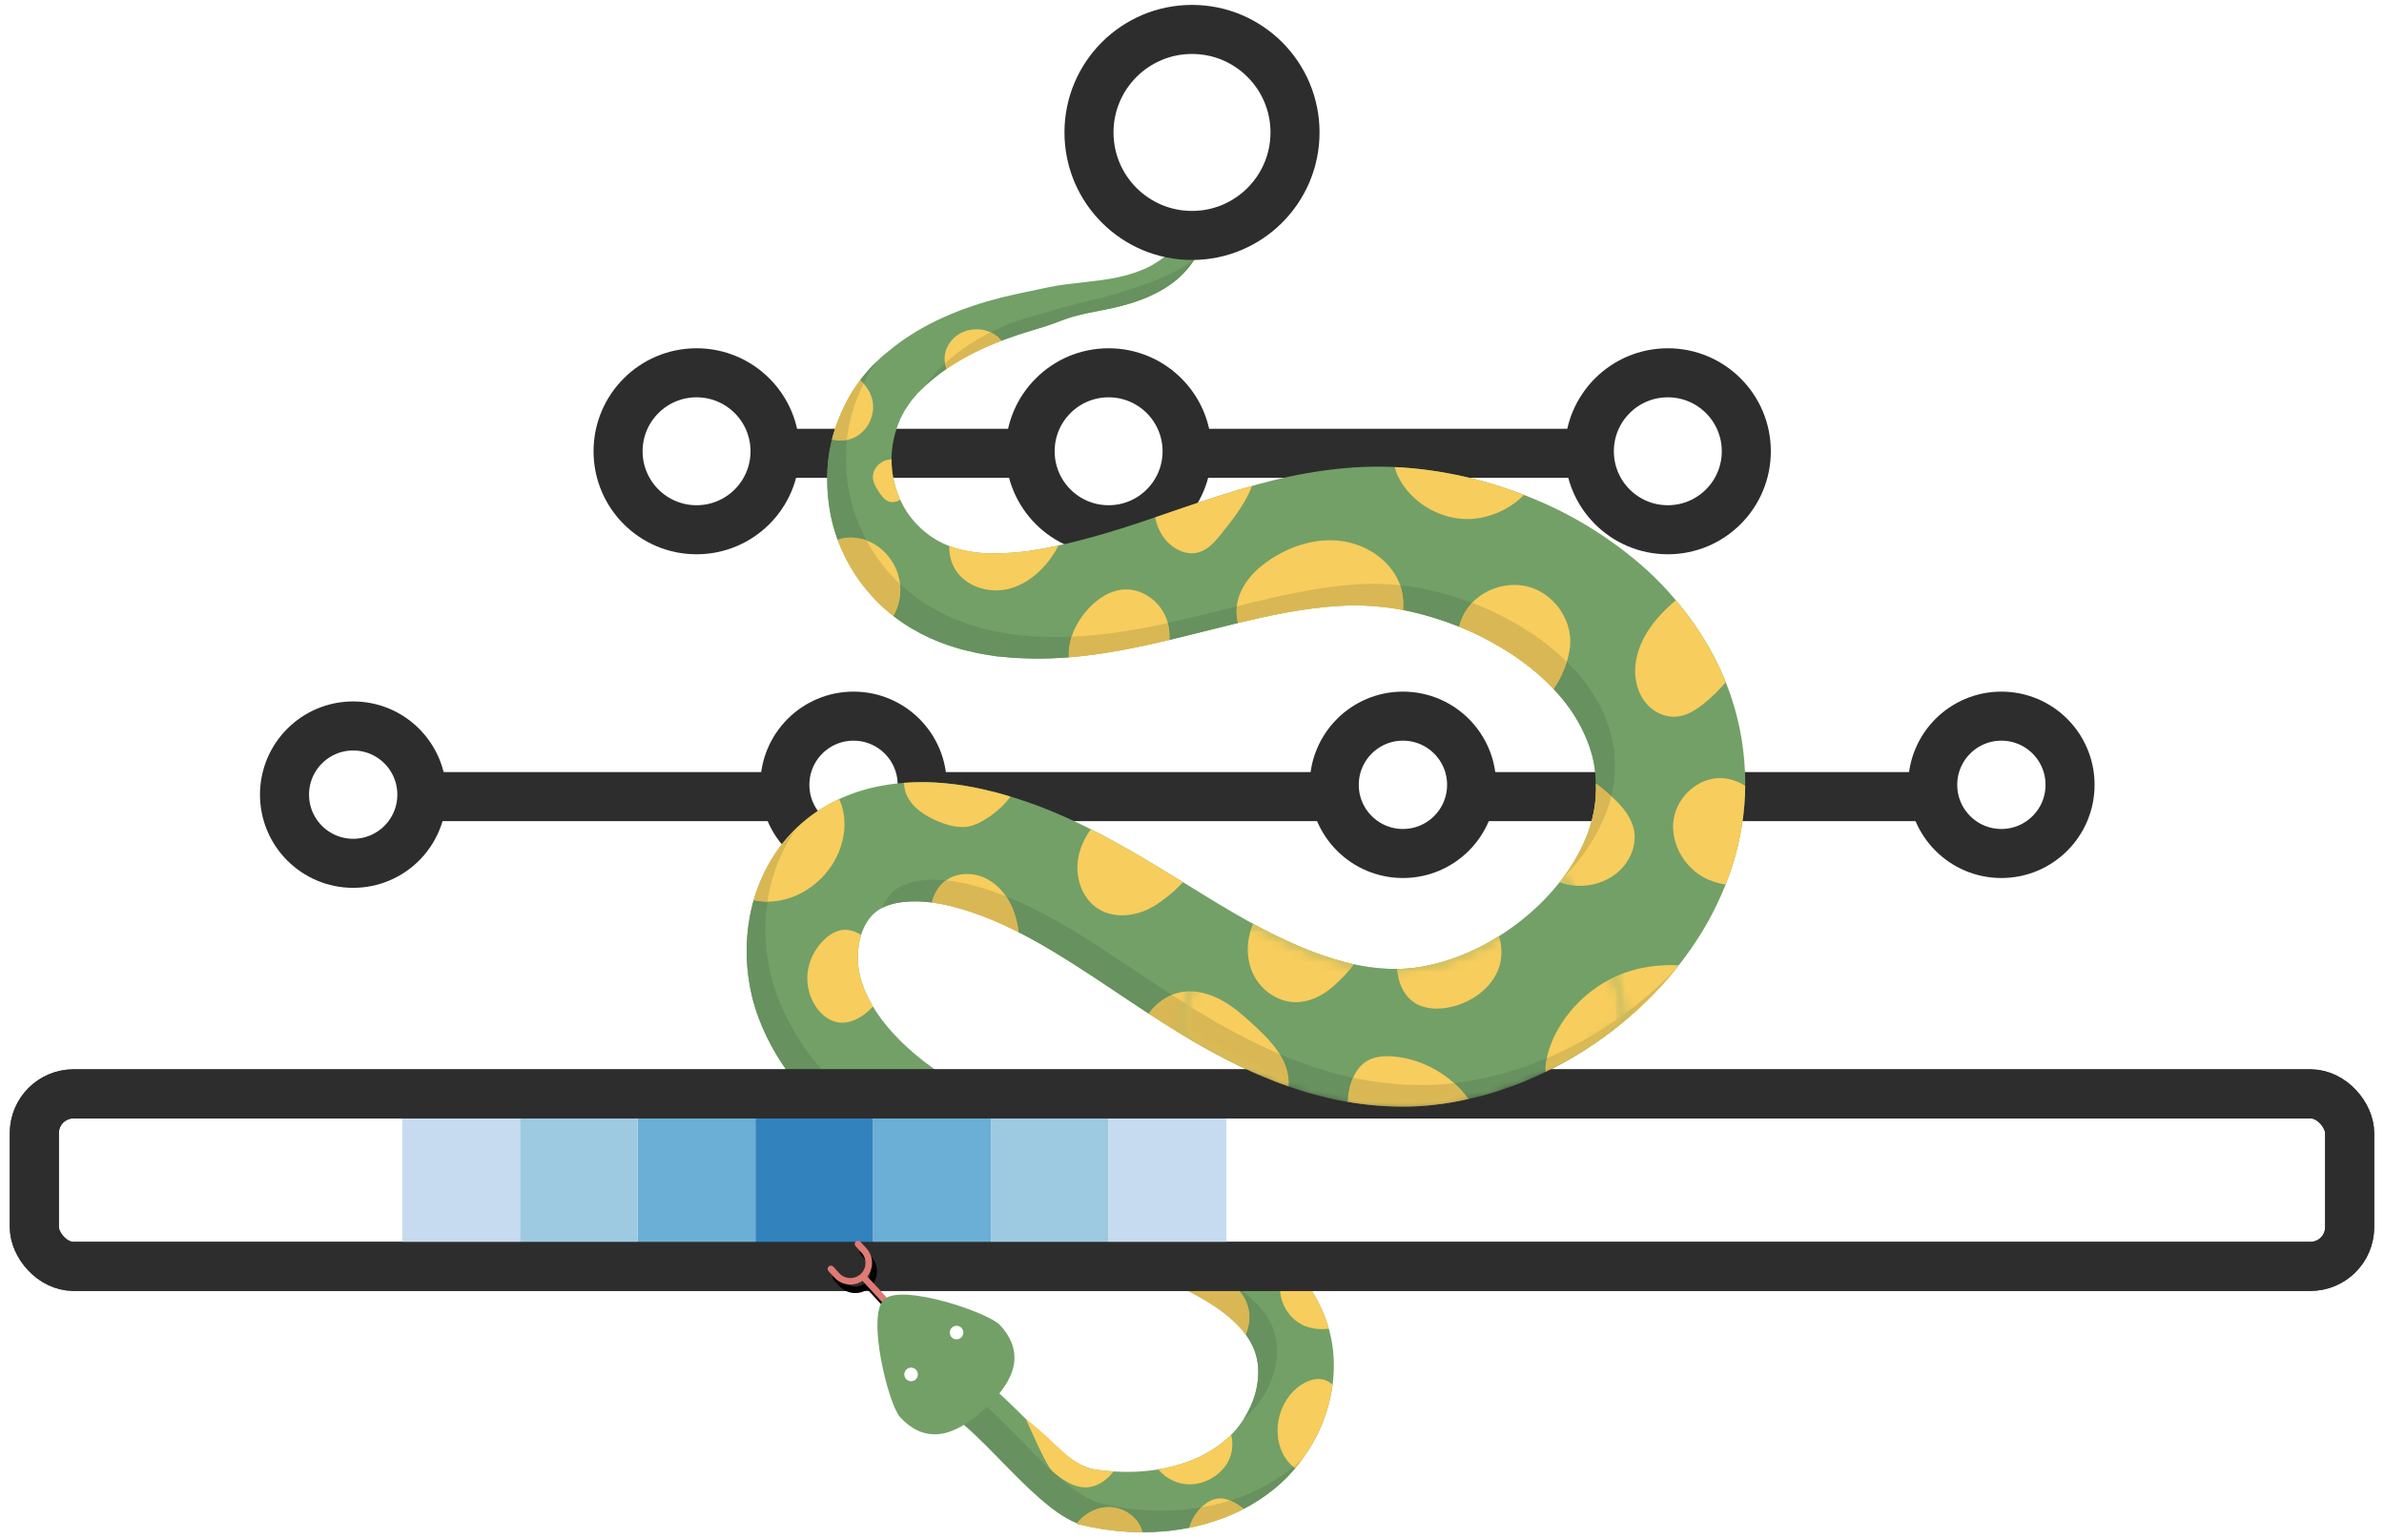 <?xml version="1.0" encoding="UTF-8"?>
<svg width="243px" height="157px" viewBox="0 0 243 157" version="1.1" xmlns="http://www.w3.org/2000/svg" xmlns:xlink="http://www.w3.org/1999/xlink">
    <!-- Generator: Sketch 61 (89581) - https://sketch.com -->
    <title>PyPGM</title>
    <desc>Created with Sketch.</desc>
    <defs>
        <path d="M8.816,12.371 L10.053,17.883 C10.521,17.849 10.984,17.966 11.387,18.221 C11.885,18.536 12.231,19.027 12.361,19.603 L12.557,20.478 C12.597,20.657 12.484,20.834 12.305,20.875 C12.124,20.917 11.948,20.802 11.907,20.623 L11.711,19.749 C11.621,19.346 11.38,19.004 11.031,18.783 C10.684,18.563 10.27,18.49 9.868,18.581 C9.038,18.767 8.514,19.594 8.7,20.424 L8.896,21.299 C8.936,21.478 8.823,21.656 8.644,21.696 L8.571,21.704 C8.418,21.704 8.281,21.599 8.246,21.444 L8.05,20.569 C7.809,19.492 8.404,18.418 9.403,18.029 L8.167,12.517 L8.816,12.371 Z" id="path-1"></path>
        <filter x="-76.6%" y="-48.2%" width="253.2%" height="175.0%" filterUnits="objectBoundingBox" id="filter-2">
            <feOffset dx="0" dy="-1" in="SourceAlpha" result="shadowOffsetOuter1"></feOffset>
            <feGaussianBlur stdDeviation="1" in="shadowOffsetOuter1" result="shadowBlurOuter1"></feGaussianBlur>
            <feColorMatrix values="0 0 0 0 0   0 0 0 0 0   0 0 0 0 0  0 0 0 0.5 0" type="matrix" in="shadowBlurOuter1"></feColorMatrix>
        </filter>
        <path d="M44.952,14.939 C40.922,18.175 36.314,20.633 31.208,22.065 C28.648,22.759 25.97,23.219 23.181,23.245 C20.404,23.274 17.762,22.937 15.226,22.349 C10.161,21.16 5.751,19.023 1.769,16.731 C-2.233,14.412 4.938,3.199 8.311,4.981 C11.69,6.77 15.045,8.159 18.229,8.807 C19.81,9.127 21.388,9.257 22.827,9.198 C24.258,9.149 25.765,8.844 27.258,8.393 C30.25,7.463 33.203,5.804 35.675,3.678 C36.919,2.622 38.045,1.449 39,0.2 C39.961,-1.044 46.97,13.322 44.952,14.939 Z" id="path-3"></path>
    </defs>
    <g id="PyPGM" stroke="none" stroke-width="1" fill="none" fill-rule="evenodd">
        <g id="Level-2" transform="translate(63, 38)" stroke="#2D2D2D" stroke-width="5">
            <line x1="9.5" y1="8.208" x2="109.5" y2="8.208" id="Line" stroke-linecap="square"></line>
            <circle id="Oval" fill="#FFFFFF" cx="107" cy="8" r="8"></circle>
            <circle id="Oval" fill="#FFFFFF" cx="50" cy="8" r="8"></circle>
            <circle id="Oval" fill="#FFFFFF" cx="8" cy="8" r="8"></circle>
        </g>
        <g id="Level-3" transform="translate(29, 73)" stroke="#2D2D2D" stroke-width="5">
            <line x1="18.5" y1="8.201" x2="174.5" y2="8.201" id="Line" stroke-linecap="square"></line>
            <circle id="Oval" fill="#FFFFFF" cx="175" cy="7" r="7"></circle>
            <circle id="Oval" fill="#FFFFFF" cx="114" cy="7" r="7"></circle>
            <circle id="Oval" fill="#FFFFFF" cx="58" cy="7" r="7"></circle>
            <circle id="Oval" fill="#FFFFFF" cx="7" cy="8" r="7"></circle>
        </g>
        <g id="Group-3" transform="translate(67.107, 23.558)">
            <path d="M55.735,0.231 C55.463,1.393 54.948,2.564 54.186,3.542 C53.432,4.528 52.47,5.325 51.448,5.928 C49.536,7.061 47.441,7.632 45.434,8.023 L45.005,8.104 C40.832,8.904 41.963,8.991 38.059,10.131 C34.176,11.286 30.496,12.893 27.682,15.347 C27.445,15.548 27.224,15.764 27.003,15.979 L26.668,16.297 C26.488,16.453 26.351,16.617 26.22,16.781 L25.811,17.263 C25.565,17.603 25.328,17.949 25.107,18.301 L24.668,19.126 L24.554,19.417 C23.91,20.94 23.648,22.609 23.809,24.214 C23.956,25.82 24.51,27.348 25.333,28.627 C26.179,29.896 27.321,30.921 28.544,31.59 C29.773,32.267 31.156,32.625 32.69,32.785 C33.07,32.828 33.481,32.824 33.868,32.854 C34.271,32.857 34.687,32.838 35.092,32.837 L36.355,32.764 L37.65,32.618 C41.143,32.113 44.868,31.082 48.676,29.835 C52.51,28.579 56.541,27.054 61.009,25.832 C63.242,25.221 65.59,24.702 68.049,24.376 C70.469,24.045 73.172,23.904 75.72,24.087 C80.848,24.427 85.769,25.709 90.404,27.798 C92.726,28.835 94.957,30.115 97.086,31.612 C99.211,33.114 101.246,34.834 103.053,36.866 C104.866,38.885 106.489,41.174 107.779,43.714 C109.062,46.252 109.983,49.047 110.44,51.916 C110.881,54.804 110.913,57.658 110.447,60.57 C110,63.451 109.086,66.171 107.886,68.656 C106.693,71.153 105.193,73.407 103.516,75.449 C101.841,77.497 99.97,79.322 97.952,80.939 C93.922,84.175 89.314,86.633 84.208,88.065 C81.648,88.759 78.97,89.219 76.181,89.245 C73.404,89.274 70.762,88.937 68.226,88.349 C63.161,87.16 58.751,85.023 54.769,82.731 C51.074,80.59 47.793,78.297 44.628,76.21 L43.839,75.693 C40.438,73.465 37.149,71.493 33.859,70.143 C33.037,69.809 32.217,69.507 31.397,69.249 C30.575,69 29.743,68.764 28.999,68.621 C27.472,68.316 25.982,68.245 24.78,68.41 C23.567,68.572 22.711,68.945 22.108,69.449 C21.505,69.946 20.941,70.787 20.615,71.908 C20.303,73.026 20.248,74.351 20.475,75.568 C20.584,76.137 20.808,76.845 21.081,77.487 C21.36,78.143 21.71,78.8 22.128,79.451 C22.964,80.754 24.085,82.018 25.37,83.203 C25.889,83.677 26.421,84.138 26.999,84.583 L28.553,85.741 L29.721,86.524 C31.298,87.557 32.959,88.528 34.723,89.421 C36.472,90.328 38.302,91.176 40.186,92.007 C43.94,93.672 47.905,95.272 51.88,97.149 C53.869,98.094 55.859,99.116 57.82,100.245 C59.803,101.406 61.84,102.75 63.728,104.546 C65.602,106.327 67.355,108.676 68.226,111.515 C69.136,114.371 68.986,117.356 68.22,119.975 C67.454,122.615 66.041,124.949 64.205,126.896 C62.3,128.853 60.058,130.221 57.7,131.139 C55.341,132.04 52.901,132.505 50.498,132.6 C48.098,132.71 45.698,132.466 43.449,131.959 C40.45,131.299 36.33,125.065 33.397,123.002 L32.505,122.379 C31.33,121.566 30.209,120.829 29.174,120.302 C27.983,119.696 27.508,118.238 28.116,117.046 C28.667,115.963 29.921,115.473 31.04,115.847 L31.214,115.914 C35.029,117.507 40.71,125.716 44.494,126.236 C46.389,126.5 48.229,126.562 50.037,126.35 C51.84,126.157 53.567,125.677 55.103,124.964 C56.628,124.249 57.98,123.235 58.938,122.089 C59.906,120.898 60.653,119.474 60.956,118.027 C61.595,115.037 60.655,112.795 58.155,110.679 C56.916,109.638 55.361,108.707 53.65,107.847 C51.903,106.968 50.096,106.151 48.232,105.384 C44.491,103.852 40.551,102.497 36.505,100.956 C34.487,100.189 32.44,99.372 30.391,98.445 C28.343,97.539 26.292,96.493 24.277,95.319 C20.3,92.947 16.279,89.994 13.144,85.648 C12.368,84.561 11.657,83.389 11.049,82.133 C10.439,80.861 9.94,79.576 9.566,78.093 C8.865,75.196 8.8,72.201 9.455,69.211 C10.124,66.244 11.615,63.204 14.109,60.821 C15.353,59.626 16.766,58.687 18.247,57.98 C19.725,57.274 21.242,56.818 22.717,56.539 C25.679,55.992 28.463,56.109 31.086,56.513 C32.421,56.722 33.633,57.016 34.841,57.333 C36.046,57.663 37.222,58.045 38.369,58.464 C42.958,60.159 47.001,62.446 50.736,64.693 C54.475,66.945 57.938,69.199 61.311,70.981 C64.69,72.77 68.045,74.159 71.229,74.807 C72.81,75.127 74.388,75.257 75.827,75.198 C77.258,75.149 78.765,74.844 80.258,74.393 C83.25,73.463 86.203,71.804 88.675,69.678 C89.919,68.622 91.045,67.449 92,66.2 C92.961,64.956 93.769,63.644 94.348,62.311 C95.556,59.634 95.817,57.054 95.388,54.402 C95.16,53.11 94.71,51.864 94.088,50.644 C93.471,49.422 92.651,48.232 91.651,47.111 C90.65,45.995 89.487,44.927 88.189,43.967 C86.894,43.004 85.467,42.155 83.978,41.389 C82.484,40.629 80.906,39.997 79.295,39.492 C77.687,38.978 76.037,38.589 74.403,38.379 C72.75,38.168 71.218,38.096 69.445,38.199 C67.708,38.295 65.9,38.537 64.025,38.876 C60.272,39.556 56.283,40.675 51.998,41.694 C47.693,42.705 43.152,43.623 38.208,43.574 L36.342,43.51 C35.707,43.457 35.076,43.405 34.443,43.338 L33.161,43.131 C32.948,43.095 32.735,43.057 32.521,43.015 L31.551,42.791 C31.229,42.716 30.907,42.636 30.584,42.539 C28.003,41.812 25.401,40.52 23.259,38.658 C21.11,36.797 19.499,34.487 18.476,31.976 C17.443,29.464 17.09,26.764 17.244,24.158 C17.393,21.543 18.24,19.018 19.508,16.794 L19.745,16.377 L20.565,15.192 C20.956,14.688 21.372,14.201 21.8,13.735 L22.485,13.075 C22.638,12.927 22.791,12.782 22.945,12.65 L24.101,11.722 C24.256,11.6 24.413,11.481 24.573,11.368 C26.482,9.976 28.57,8.924 30.684,8.113 C32.566,7.391 34.477,6.857 36.383,6.435 L39.43,5.79 C40.349,5.601 40.841,5.517 41.544,5.426 L44.532,5.075 C46.552,4.846 48.473,4.426 50.121,3.577 L50.344,3.455 C52.119,2.436 56.002,-0.867 55.735,0.231 Z" id="Fill-28" fill="#73A067"></path>
            <path d="M21.772,31.773 C20.705,31.219 19.41,31.053 18.282,31.46 C18.346,31.632 18.405,31.806 18.476,31.976 C19.499,34.487 21.11,36.797 23.259,38.658 C23.484,38.854 23.718,39.04 23.953,39.224 C24.457,38.352 24.734,37.292 24.648,36.134 C24.513,34.32 23.386,32.611 21.772,31.773 Z M50.703,68.696 C51.518,68.179 52.616,67.313 53.471,66.363 C52.575,65.811 51.664,65.252 50.736,64.693 C48.631,63.427 46.423,62.15 44.079,60.972 C43.438,61.874 42.964,62.881 42.784,63.97 C42.463,65.907 43.205,68.081 44.877,69.109 C46.626,70.184 48.97,69.797 50.703,68.696 Z M35.879,57.643 C35.534,57.538 35.192,57.429 34.841,57.333 C33.633,57.016 32.421,56.722 31.086,56.513 C29.157,56.216 27.141,56.076 25.031,56.24 C25.048,56.612 25.108,56.981 25.247,57.334 C25.795,58.721 27.16,59.61 28.539,60.179 C29.495,60.573 30.535,60.86 31.556,60.7 C32.842,60.497 34.843,59.121 35.879,57.643 Z M63.837,84.865 C63.236,83.437 62.136,82.292 61.004,81.226 L60.743,80.981 C59.729,80.037 58.684,79.105 57.473,78.431 C56.263,77.757 54.859,77.353 53.486,77.543 C52.07,77.739 50.818,78.599 49.981,79.763 C51.512,80.762 53.097,81.762 54.769,82.731 C57.67,84.401 60.801,85.984 64.244,87.183 C64.279,86.372 64.12,85.535 63.837,84.865 Z M21.766,17.026 C21.553,16.302 21.11,15.696 20.576,15.178 L20.565,15.192 L19.745,16.377 L19.508,16.794 C18.72,18.176 18.096,19.673 17.7,21.236 C18.488,21.431 19.341,21.372 20.065,20.999 C21.454,20.284 22.208,18.524 21.766,17.026 Z M23.809,24.214 C23.777,23.897 23.767,23.579 23.768,23.258 C23.485,23.283 23.217,23.336 22.999,23.432 C22.353,23.719 21.849,24.373 21.864,25.08 C21.874,25.573 22.118,26.023 22.387,26.442 L22.489,26.598 C22.773,27.027 23.11,27.486 23.612,27.6 C23.971,27.681 24.339,27.562 24.669,27.387 C24.22,26.403 23.911,25.331 23.809,24.214 Z M85.652,75.171 C86.004,74.23 86.029,72.97 85.685,71.876 C83.961,72.954 82.117,73.815 80.258,74.393 C78.765,74.844 77.258,75.149 75.827,75.198 C75.657,75.205 75.48,75.201 75.307,75.202 C75.321,75.481 75.354,75.759 75.413,76.033 C75.627,77.039 76.148,78.01 76.99,78.597 C78.041,79.329 79.436,79.372 80.688,79.106 C82.843,78.648 84.879,77.234 85.652,75.171 Z M41.834,43.444 C45.105,43.183 48.205,42.568 51.187,41.882 L52.097,41.67 C52.143,40.829 52.015,39.984 51.669,39.215 C50.934,37.581 49.183,36.398 47.396,36.533 C46.033,36.636 44.809,37.447 43.874,38.444 C42.829,39.558 42.056,40.964 41.865,42.479 C41.826,42.798 41.819,43.121 41.834,43.444 Z M40.514,32.551 C40.613,32.383 40.699,32.21 40.79,32.04 C39.726,32.271 38.677,32.47 37.65,32.618 L36.355,32.764 L35.092,32.837 C34.688,32.838 34.271,32.857 33.868,32.854 C33.481,32.824 33.07,32.828 32.69,32.785 C31.596,32.67 30.583,32.449 29.644,32.091 C29.64,32.842 29.78,33.585 30.125,34.252 C31.109,36.154 33.57,36.98 35.651,36.48 C37.733,35.98 39.42,34.39 40.514,32.551 Z M46.406,126.423 C45.774,126.382 45.131,126.316 44.494,126.236 C42.141,125.94 40.453,123.337 37.452,121.068 L37.873,122.019 C39.09,124.735 39.878,126.232 40.239,126.512 L40.634,126.812 C41.501,127.46 42.449,128.053 43.516,128.056 C44.665,128.059 45.718,127.346 46.406,126.423 Z M31.397,69.249 C32.217,69.507 33.037,69.809 33.859,70.143 C34.812,70.534 35.765,70.983 36.721,71.469 C36.622,70.625 36.414,69.819 36.185,69.23 C35.674,67.919 34.775,66.723 33.536,66.057 C32.298,65.39 30.704,65.319 29.506,66.058 C28.657,66.582 28.112,67.465 27.876,68.437 C28.245,68.485 28.62,68.546 28.999,68.621 C29.743,68.764 30.575,69 31.397,69.249 Z M59.484,130.096 C58.771,129.591 57.954,129.115 57.083,129.188 C56.294,129.254 55.608,129.766 55.09,130.365 C54.639,130.889 54.289,131.506 54.112,132.173 C55.318,131.931 56.519,131.59 57.7,131.139 C58.37,130.878 59.029,130.576 59.675,130.239 L59.484,130.096 L59.484,130.096 Z M49.349,132.611 C49.3,132.438 49.239,132.264 49.161,132.092 C48.582,130.823 47.169,130.019 45.776,130.068 C44.546,130.111 43.379,130.779 42.633,131.759 C42.905,131.825 43.173,131.899 43.449,131.959 C45.338,132.384 47.335,132.611 49.349,132.611 Z M18.843,59.135 C18.76,58.734 18.621,58.314 18.433,57.899 L18.247,57.98 L18.247,57.98 C16.766,58.688 15.353,59.626 14.109,60.821 C11.898,62.933 10.478,65.564 9.718,68.201 C10.305,68.326 10.908,68.375 11.507,68.341 C13.865,68.207 16.086,66.871 17.466,64.952 C18.664,63.288 19.257,61.143 18.843,59.135 Z M58.392,122.68 C57.494,123.581 56.359,124.375 55.103,124.964 C53.831,125.554 52.425,125.973 50.958,126.214 C51.742,127.199 53.008,127.779 54.271,127.748 C55.623,127.715 56.93,127.012 57.753,125.939 C58.46,125.02 58.66,123.791 58.392,122.68 Z M29.33,93.516 C28.982,91.145 27.526,88.983 25.523,87.666 C24.343,86.889 22.903,86.385 21.517,86.658 C20.373,86.883 19.378,87.622 18.647,88.531 C18.173,89.123 17.812,89.793 17.563,90.506 C19.699,92.403 21.995,93.957 24.277,95.319 C25.777,96.193 27.296,96.995 28.82,97.722 C29.39,96.394 29.507,94.729 29.33,93.516 Z M21.881,79.031 C21.576,78.518 21.3,78.002 21.081,77.487 C20.808,76.845 20.584,76.137 20.475,75.568 C20.248,74.351 20.303,73.026 20.615,71.908 L20.672,71.752 C20.073,71.369 19.42,71.15 18.747,71.238 C18.052,71.329 17.429,71.726 16.921,72.208 C15.967,73.112 15.335,74.357 15.204,75.664 C15.073,76.971 15.454,78.329 16.273,79.356 C16.806,80.024 17.552,80.562 18.401,80.671 C19.261,80.782 20.125,80.44 20.84,79.95 C21.179,79.717 21.54,79.4 21.881,79.031 Z M60.548,75.556 C61.294,77.265 63.019,78.562 64.884,78.599 C66.283,78.627 67.63,77.979 68.694,77.068 L69.003,76.796 C69.558,76.291 70.296,75.548 70.899,74.731 C67.813,74.057 64.574,72.708 61.311,70.981 L60.615,70.604 L60.615,70.604 C59.962,72.176 59.87,73.999 60.548,75.556 Z M90.415,85.703 C93.108,84.402 95.629,82.806 97.952,80.939 C99.97,79.322 101.841,77.497 103.516,75.449 C103.68,75.251 103.84,75.048 104,74.844 C102.326,74.744 100.613,74.964 99.246,75.364 C95.905,76.341 93.008,78.748 91.434,81.855 C90.83,83.049 90.416,84.367 90.415,85.703 Z M70.518,87.115 C70.368,87.655 70.289,88.206 70.266,88.758 C72.173,89.086 74.14,89.266 76.181,89.245 C78.389,89.225 80.526,88.929 82.59,88.464 C80.799,86.064 77.991,84.415 75.001,84.139 C74.034,84.05 73.003,84.109 72.177,84.623 C71.309,85.162 70.792,86.131 70.518,87.115 Z M68.325,111.877 C68.29,111.757 68.264,111.635 68.226,111.515 C67.452,108.991 65.979,106.857 64.345,105.162 C63.769,105.86 63.402,106.733 63.369,107.638 C63.309,109.226 64.253,110.808 65.679,111.508 C66.364,111.846 67.395,112.015 68.325,111.877 Z M53.439,107.747 L53.65,107.847 L53.65,107.847 C55.361,108.707 56.916,109.638 58.155,110.679 C58.85,111.267 59.419,111.865 59.873,112.486 C60.07,112.004 60.2,111.481 60.234,110.927 C60.315,109.617 59.697,108.286 58.646,107.501 C57.609,106.725 56.189,106.504 54.952,106.889 C54.393,107.063 53.879,107.362 53.439,107.747 Z M43.398,93.404 C42.315,92.939 41.24,92.475 40.186,92.007 C38.302,91.176 36.472,90.328 34.723,89.421 C34.402,89.258 34.088,89.09 33.774,88.923 C33.192,90.577 33.399,92.512 34.439,93.928 C35.703,95.65 38.126,96.445 40.142,95.737 C41.096,95.402 42.363,94.506 43.398,93.404 Z M63.619,124.546 C63.916,125.157 64.357,125.721 64.91,126.103 C66.403,124.326 67.555,122.266 68.22,119.975 C68.445,119.208 68.608,118.407 68.715,117.589 C68.521,117.409 68.305,117.255 68.059,117.154 C67.219,116.807 66.239,117.12 65.484,117.627 C63.321,119.08 62.481,122.203 63.619,124.546 Z M48.232,105.384 L49.023,105.726 L49.023,105.726 C49.171,105.14 49.229,104.53 49.17,103.921 C48.981,101.959 47.656,100.153 45.85,99.362 C44.997,98.989 43.974,98.843 43.151,99.28 C42.505,99.625 42.083,100.269 41.698,100.892 C41.371,101.421 41.051,101.978 40.797,102.553 C43.338,103.486 45.829,104.4 48.232,105.384 Z M60.216,101.748 C59.417,101.207 58.614,100.71 57.82,100.245 C56.142,99.279 54.443,98.394 52.741,97.567 C52.514,98.229 52.367,98.915 52.378,99.614 C52.398,100.723 52.832,101.858 53.693,102.556 C54.797,103.453 56.408,103.488 57.747,103.008 C58.344,102.794 59.38,102.333 60.216,101.748 Z M30.249,10.778 C29.64,11.294 29.222,12.05 29.178,12.847 C29.156,13.261 29.232,13.667 29.367,14.058 C31.053,12.896 32.949,11.954 34.963,11.181 C34.785,10.956 34.588,10.762 34.38,10.612 C33.175,9.746 31.382,9.818 30.249,10.778 Z M94.348,62.311 C93.769,63.644 92.961,64.956 92,66.2 L91.866,66.365 L91.866,66.365 C94.089,67.214 96.833,66.593 98.37,64.772 C99.184,63.807 99.657,62.517 99.479,61.267 C99.284,59.89 98.355,58.731 97.334,57.788 L97.026,57.507 C96.633,57.155 96.13,56.725 95.572,56.303 C95.635,58.298 95.266,60.277 94.348,62.311 Z M74.403,38.379 C74.906,38.444 75.411,38.531 75.915,38.628 C75.988,37.619 75.857,36.606 75.47,35.729 C74.465,33.452 72.109,31.924 69.642,31.592 C67.175,31.259 64.642,32.018 62.543,33.356 C60.906,34.399 59.431,35.905 59.028,37.803 C58.876,38.518 58.91,39.245 59.066,39.951 C60.764,39.542 62.418,39.167 64.025,38.876 C65.9,38.537 67.708,38.295 69.445,38.199 C71.218,38.096 72.75,38.168 74.403,38.379 Z M88.189,43.967 C89.318,44.802 90.337,45.721 91.244,46.68 C92.288,45.189 92.976,43.226 92.95,41.729 C92.908,39.323 91.199,37.036 88.904,36.314 C86.608,35.591 83.898,36.487 82.485,38.435 C82.075,39.001 81.786,39.645 81.612,40.32 C82.418,40.643 83.209,40.998 83.978,41.389 C85.467,42.155 86.894,43.004 88.189,43.967 Z M54.93,32.783 C55.868,32.568 56.575,31.844 57.196,31.087 L57.942,30.149 C58.895,28.934 59.957,27.497 60.51,25.974 C56.991,26.961 53.739,28.122 50.639,29.176 C50.833,30.18 51.294,31.118 52.034,31.825 C52.801,32.556 53.897,33.02 54.93,32.783 Z M75.72,24.087 C75.501,24.071 75.276,24.07 75.053,24.059 C75.18,24.554 75.387,25.033 75.648,25.473 C77.093,27.92 79.943,29.466 82.782,29.343 C84.681,29.261 86.843,28.358 88.22,26.89 C84.232,25.34 80.051,24.374 75.72,24.087 Z M99.59,45.427 C99.696,46.498 100.117,47.553 100.861,48.33 C101.605,49.107 102.687,49.58 103.759,49.494 C104.776,49.413 105.695,48.857 106.494,48.221 C107.198,47.66 108.064,46.873 108.793,45.974 C108.486,45.203 108.149,44.447 107.779,43.714 C106.648,41.487 105.26,39.451 103.713,37.623 C102.59,38.588 101.54,39.652 100.765,40.911 C99.934,42.259 99.435,43.851 99.59,45.427 Z M106.45,65.818 C107.125,66.209 107.933,66.471 108.781,66.613 C109.539,64.705 110.119,62.681 110.447,60.57 C110.663,59.219 110.768,57.88 110.778,56.543 C110.045,56.083 109.228,55.792 108.349,55.76 C106.016,55.674 103.855,57.628 103.49,59.934 C103.124,62.239 104.428,64.651 106.45,65.818 Z" id="Shape" fill="#F7CD5D"></path>
            <path d="M28.58,14.097 L29.218,13.487 L29.218,13.487 C29.251,13.676 29.3,13.863 29.363,14.046 C28.775,14.451 28.213,14.884 27.682,15.347 C27.547,15.461 27.418,15.58 27.29,15.702 C27.433,15.488 27.572,15.273 27.724,15.063 L28.132,14.581 L28.291,14.389 L28.291,14.389 C28.377,14.29 28.471,14.193 28.58,14.097 Z M37.536,8.861 L40.837,7.898 C44.122,6.967 44.871,6.959 46.96,6.282 L48.488,5.79 C50.167,5.243 51.785,4.663 53.361,3.728 C53.83,3.451 54.285,3.128 54.714,2.769 C54.598,2.964 54.473,3.154 54.339,3.339 L54.264,3.441 L54.264,3.441 L54.173,3.559 C54.07,3.693 53.964,3.823 53.854,3.95 C53.277,4.613 52.609,5.178 51.9,5.646 L51.519,5.886 L51.519,5.886 L51.448,5.928 C49.536,7.061 47.441,7.632 45.434,8.023 L45.005,8.104 C40.832,8.904 41.963,8.991 38.059,10.131 C37.006,10.444 35.969,10.79 34.96,11.177 C34.782,10.954 34.588,10.761 34.38,10.612 C34.217,10.495 34.043,10.394 33.861,10.311 L34.516,9.984 C35.476,9.518 36.14,9.278 37.536,8.861 L37.536,8.861 Z" id="Shape" fill="#67915E"></path>
            <path d="M29.594,13.147 C30.861,12.043 32.304,11.109 33.861,10.311 C34.043,10.394 34.217,10.495 34.38,10.612 C34.588,10.761 34.782,10.954 34.96,11.177 C32.948,11.95 31.047,12.885 29.363,14.046 C29.3,13.863 29.251,13.676 29.218,13.487 C29.34,13.371 29.465,13.257 29.594,13.147 Z" id="Fill-32" fill="#D9B754"></path>
            <path d="M24.02,67.25 C24.624,66.745 25.479,66.372 26.692,66.21 C27.468,66.104 28.366,66.095 29.316,66.185 C29.104,66.338 28.913,66.514 28.743,66.709 C28.321,67.195 28.031,67.797 27.876,68.437 L28.104,68.468 C27.031,68.316 26.002,68.283 25.108,68.372 L24.74,68.415 L24.74,68.415 C23.943,68.525 23.301,68.728 22.785,68.999 C23.013,68.464 23.295,68.013 23.604,67.658 C23.738,67.504 23.878,67.367 24.02,67.25 Z M35.771,67.943 C39.061,69.293 42.35,71.265 45.752,73.494 C47.876,74.876 50.042,76.367 52.341,77.856 C51.569,78.176 50.879,78.692 50.323,79.331 C50.202,79.47 50.089,79.614 49.981,79.763 C50.56,80.141 51.147,80.519 51.743,80.895 L51.658,80.843 C48.895,79.097 46.338,77.32 43.839,75.693 C41.424,74.111 39.064,72.658 36.721,71.464 C36.622,70.622 36.414,69.817 36.185,69.23 C35.991,68.732 35.741,68.251 35.438,67.809 L35.771,67.943 L35.771,67.943 Z M64.244,87.183 C64.279,86.372 64.12,85.535 63.837,84.865 C63.695,84.527 63.525,84.205 63.333,83.896 C65.47,84.805 67.729,85.584 70.138,86.149 C70.361,86.201 70.584,86.251 70.809,86.299 C70.691,86.563 70.595,86.838 70.518,87.115 C70.368,87.655 70.289,88.206 70.266,88.758 C71.41,88.955 72.576,89.098 73.767,89.177 L74.604,89.222 C72.398,89.136 70.278,88.825 68.226,88.349 C63.806,87.312 59.885,85.553 56.312,83.598 L55.134,82.94 C57.933,84.533 60.946,86.034 64.244,87.183 Z M82.59,88.464 C82.154,87.879 81.656,87.339 81.111,86.852 C82.827,86.651 84.497,86.305 86.12,85.866 C87.644,85.438 89.124,84.919 90.557,84.316 C90.466,84.773 90.415,85.237 90.415,85.703 C92.649,84.624 94.765,83.34 96.749,81.869 L97.922,80.964 C93.9,84.188 89.302,86.637 84.208,88.065 C82.064,88.646 79.837,89.064 77.531,89.199 L76.266,89.244 C78.444,89.217 80.552,88.923 82.59,88.464 Z" id="Shape" fill="#67915E"></path>
            <path d="M29.316,66.185 C29.835,66.234 30.371,66.313 30.911,66.421 C31.655,66.565 32.487,66.801 33.309,67.049 C34.018,67.273 34.728,67.528 35.438,67.809 C35.741,68.251 35.991,68.732 36.185,69.23 C36.414,69.817 36.622,70.622 36.721,71.464 C36.016,71.105 35.312,70.77 34.608,70.461 L33.859,70.143 L33.859,70.143 C33.037,69.809 32.217,69.507 31.397,69.249 C30.575,69 29.743,68.764 28.999,68.621 C28.698,68.561 28.4,68.51 28.104,68.468 L27.876,68.437 L27.876,68.437 C28.031,67.797 28.321,67.195 28.743,66.709 C28.913,66.514 29.104,66.338 29.316,66.185 Z M52.341,77.856 C53.732,78.757 55.172,79.657 56.681,80.531 C58.77,81.734 60.976,82.894 63.333,83.896 C63.525,84.205 63.695,84.527 63.837,84.865 C64.12,85.535 64.279,86.372 64.244,87.183 C60.946,86.034 57.933,84.533 55.134,82.94 L54.495,82.572 L54.495,82.572 C52.923,81.653 51.429,80.707 49.981,79.763 C50.089,79.614 50.202,79.47 50.323,79.331 C50.879,78.692 51.569,78.176 52.341,77.856 Z M78.094,87.045 C79.114,87.036 80.121,86.968 81.111,86.852 C81.656,87.339 82.154,87.879 82.59,88.464 C80.778,88.872 78.911,89.149 76.989,89.225 L75.937,89.246 L75.937,89.246 C73.983,89.251 72.097,89.073 70.266,88.758 C70.289,88.206 70.368,87.655 70.518,87.115 C70.595,86.838 70.691,86.563 70.809,86.299 C73.139,86.793 75.56,87.071 78.094,87.045 Z M99.864,78.74 C101.257,77.623 102.573,76.401 103.81,75.083 L103.516,75.449 L103.516,75.449 C103.289,75.727 103.058,76.001 102.823,76.271 C101.496,77.798 100.057,79.195 98.529,80.468 L97.926,80.96 L97.926,80.96 C95.607,82.819 93.096,84.408 90.415,85.703 C90.415,85.237 90.466,84.773 90.557,84.316 C93.926,82.897 97.037,81.01 99.864,78.74 Z" id="Shape" fill="#D9B754"></path>
            <path d="M62.605,83.366 L63.559,83.262 L64.037,83.208 L64.508,83.113 L64.037,83.208 L63.559,83.262 L62.605,83.366 C62.195,83.389 61.784,83.4 61.374,83.4 C61.784,83.4 62.195,83.389 62.605,83.366 Z M60.695,83.39 L60.022,83.33 L60.695,83.39 C60.72,83.391 60.744,83.392 60.767,83.392 C60.744,83.392 60.72,83.391 60.695,83.39 Z M49.761,-3.232 C51.093,-3.652 52.55,-3.9 54.056,-4 C54.065,-3.999 54.074,-3.999 54.083,-3.998 C52.568,-3.9 51.101,-3.654 49.761,-3.232 C49.75,-3.229 49.741,-3.226 49.731,-3.223 C49.741,-3.226 49.75,-3.229 49.761,-3.232 Z" id="Fill-38" fill="#DFE1DE" transform="translate(57.12, 39.7) rotate(-229) translate(-57.12, -39.7) "></path>
            <path d="M21.348,14.241 L21.55,14.012 L21.55,14.012 L21.8,13.735 L21.8,13.735 L22.287,13.267 L21.657,14.177 L21.42,14.595 C21.244,14.903 21.076,15.217 20.917,15.537 C20.809,15.413 20.695,15.293 20.576,15.178 L20.565,15.192 C20.817,14.868 21.079,14.55 21.348,14.241 Z M17.7,21.236 C18.193,21.358 18.712,21.381 19.209,21.289 C19.187,21.511 19.169,21.735 19.156,21.959 C19.002,24.564 19.355,27.264 20.388,29.777 C20.63,30.373 20.907,30.957 21.215,31.527 C20.273,31.18 19.22,31.122 18.282,31.46 C18.346,31.632 18.405,31.806 18.476,31.976 C18.395,31.78 18.318,31.583 18.245,31.384 C17.391,29.043 17.102,26.56 17.244,24.159 C17.378,21.808 18.075,19.532 19.135,17.481 C19.234,17.288 19.337,17.099 19.443,16.91 C18.685,18.259 18.084,19.717 17.7,21.236 Z M25.171,36.458 C27.313,38.32 29.915,39.612 32.496,40.34 C33.143,40.533 33.782,40.659 34.433,40.815 C35.074,40.941 35.711,41.034 36.355,41.139 C36.988,41.205 37.619,41.257 38.254,41.311 L40.12,41.374 C40.794,41.381 41.461,41.37 42.12,41.342 C42.001,41.712 41.914,42.092 41.865,42.479 C41.826,42.798 41.819,43.121 41.834,43.444 C40.649,43.538 39.441,43.586 38.208,43.574 L36.342,43.51 C35.707,43.457 35.076,43.405 34.443,43.338 L33.161,43.131 C32.948,43.095 32.735,43.057 32.521,43.015 L31.551,42.791 C31.229,42.716 30.907,42.636 30.584,42.539 C28.003,41.812 25.401,40.52 23.259,38.658 C23.484,38.854 23.718,39.04 23.953,39.224 C24.457,38.352 24.734,37.292 24.648,36.134 L24.633,35.973 L24.633,35.973 C24.809,36.138 24.988,36.299 25.171,36.458 Z M53.91,39.494 C55.639,39.083 57.32,38.655 58.957,38.247 C58.896,38.817 58.942,39.39 59.066,39.95 C57.177,40.405 55.229,40.908 53.214,41.4 L52.097,41.67 C52.129,41.088 52.077,40.505 51.928,39.946 C52.595,39.8 53.255,39.648 53.91,39.494 Z M76.314,36.18 C77.95,36.389 79.599,36.778 81.207,37.292 C81.79,37.475 82.367,37.674 82.939,37.89 L82.775,38.071 L82.775,38.071 C82.673,38.188 82.576,38.309 82.485,38.435 C82.075,39.001 81.787,39.644 81.613,40.318 C80.852,40.013 80.077,39.738 79.295,39.492 C78.182,39.137 77.049,38.841 75.916,38.622 C75.977,37.754 75.888,36.882 75.615,36.098 C75.846,36.123 76.079,36.15 76.314,36.18 Z M93.564,44.911 C94.562,46.033 95.383,47.223 96,48.445 C96.622,49.665 97.073,50.909 97.301,52.203 C97.594,54.017 97.564,55.798 97.129,57.6 C96.724,57.233 96.182,56.764 95.574,56.305 C95.555,55.673 95.492,55.04 95.388,54.402 C95.16,53.11 94.71,51.864 94.088,50.644 C93.471,49.422 92.651,48.232 91.651,47.111 C91.52,46.965 91.385,46.818 91.248,46.673 C91.83,45.842 92.3,44.863 92.599,43.902 C92.935,44.233 93.257,44.57 93.564,44.911 Z" id="Shape" fill="#67915E"></path>
            <path d="M20.917,15.537 C20.028,17.323 19.416,19.273 19.209,21.289 C18.712,21.381 18.193,21.358 17.7,21.236 C18.042,19.886 18.555,18.584 19.196,17.364 L19.508,16.794 L19.508,16.794 L19.745,16.377 L20.565,15.192 L20.576,15.178 C20.695,15.293 20.809,15.413 20.917,15.537 Z M21.215,31.527 C22.095,33.154 23.24,34.662 24.633,35.973 L24.648,36.134 L24.648,36.134 C24.734,37.292 24.457,38.352 23.953,39.224 L23.602,38.945 L23.602,38.945 L23.234,38.636 L23.234,38.636 C21.098,36.779 19.495,34.477 18.476,31.976 C18.405,31.806 18.346,31.632 18.282,31.46 C19.22,31.122 20.273,31.18 21.215,31.527 Z M51.928,39.946 C52.077,40.505 52.129,41.088 52.097,41.67 L51.998,41.694 C48.767,42.453 45.403,43.159 41.834,43.444 C41.819,43.121 41.826,42.798 41.865,42.479 C41.914,42.092 42.001,41.712 42.12,41.342 C45.562,41.202 48.811,40.631 51.928,39.946 Z M65.937,36.677 C67.812,36.338 69.621,36.095 71.358,35.999 C72.878,35.911 74.222,35.951 75.615,36.098 C75.888,36.882 75.977,37.754 75.916,38.622 C75.411,38.526 74.906,38.444 74.403,38.379 C72.75,38.168 71.218,38.096 69.445,38.199 C67.956,38.281 66.415,38.471 64.824,38.737 L63.81,38.916 L63.81,38.916 L63.57,38.96 L63.57,38.96 C62.106,39.238 60.606,39.578 59.066,39.95 C58.942,39.39 58.896,38.817 58.957,38.247 C61.376,37.644 63.698,37.082 65.937,36.677 Z M82.939,37.89 C83.948,38.271 84.936,38.705 85.89,39.19 C87.379,39.955 88.806,40.805 90.102,41.767 C91.002,42.434 91.837,43.152 92.599,43.902 C92.3,44.863 91.83,45.842 91.248,46.673 C90.483,45.866 89.635,45.088 88.711,44.364 L88.189,43.967 L88.189,43.967 C86.894,43.004 85.467,42.155 83.978,41.389 C83.209,40.998 82.419,40.642 81.613,40.318 C81.787,39.644 82.075,39.001 82.485,38.435 C82.576,38.309 82.673,38.188 82.775,38.071 L82.939,37.89 L82.939,37.89 Z M97.129,57.6 C96.928,58.431 96.641,59.267 96.26,60.112 C95.681,61.444 94.873,62.756 93.913,64 C93.664,64.326 93.402,64.645 93.129,64.959 C92.803,65.333 92.463,65.7 92.11,66.057 C92.909,65.006 93.597,63.907 94.13,62.791 L94.422,62.147 L94.422,62.147 C95.286,60.167 95.635,58.244 95.574,56.305 C96.182,56.764 96.724,57.233 97.129,57.6 Z" id="Shape" fill="#D9B754"></path>
            <path d="M22.897,68.163 C23.505,68.694 24.081,69.043 24.625,69.254 C24.623,69.254 24.622,69.254 24.62,69.255 C24.077,69.044 23.503,68.692 22.897,68.163 Z" id="Fill-35" fill="#DFE1DE" transform="translate(23.761, 68.709) rotate(-229) translate(-23.761, -68.709) "></path>
            <path d="M27.548,119.628 C28.649,119.353 29.383,118.367 29.385,117.283 C29.383,118.367 28.649,119.353 27.548,119.628 C27.518,119.635 27.487,119.643 27.456,119.649 C27.487,119.643 27.518,119.635 27.548,119.628 Z" id="Fill-41" fill="#DFE1DE" transform="translate(28.421, 118.466) rotate(-229) translate(-28.421, -118.466) "></path>
            <path d="M29.77,115.784 C29.708,116.721 30.196,117.649 31.086,118.103 C34.908,120.049 40.828,128.762 45.36,129.76 C47.61,130.266 50.01,130.51 52.41,130.401 C53.383,130.362 54.361,130.263 55.338,130.099 L55.218,130.222 L55.218,130.222 L55.09,130.365 L55.09,130.365 C54.639,130.889 54.289,131.505 54.111,132.172 C52.908,132.413 51.699,132.553 50.498,132.6 C48.498,132.692 46.498,132.538 44.585,132.19 L43.449,131.959 C45.338,132.384 47.335,132.611 49.349,132.611 C49.3,132.438 49.239,132.264 49.161,132.092 C48.582,130.823 47.169,130.019 45.776,130.068 C44.64,130.108 43.559,130.68 42.812,131.539 C42.75,131.61 42.69,131.684 42.633,131.759 C42.905,131.825 43.173,131.899 43.449,131.959 C38.916,130.961 32.996,122.249 29.174,120.302 C28.993,120.21 28.828,120.098 28.681,119.97 C27.864,119.258 27.601,118.056 28.116,117.046 L28.165,116.955 L28.165,116.955 C28.245,116.812 28.339,116.681 28.442,116.561 C28.793,116.158 29.263,115.892 29.77,115.784 Z M59.612,128.939 C61.419,128.236 63.156,127.263 64.727,125.967 C64.786,126.014 64.847,126.059 64.909,126.102 L64.671,126.381 L64.671,126.381 C64.519,126.556 64.364,126.728 64.205,126.896 C62.3,128.853 60.058,130.221 57.7,131.139 C58.37,130.878 59.029,130.576 59.675,130.239 L59.484,130.096 L59.484,130.096 C59.109,129.83 58.706,129.573 58.281,129.399 C58.727,129.261 59.171,129.107 59.612,128.939 Z" id="Shape" fill="#67915E"></path>
            <path d="M45.776,130.068 C47.169,130.019 48.582,130.823 49.161,132.092 C49.239,132.264 49.3,132.438 49.349,132.611 C47.335,132.611 45.338,132.384 43.449,131.959 C43.173,131.899 42.905,131.825 42.633,131.759 C42.69,131.684 42.75,131.61 42.812,131.539 C43.559,130.68 44.64,130.108 45.776,130.068 Z M55.338,130.099 C56.324,129.933 57.307,129.701 58.281,129.399 C58.706,129.573 59.109,129.83 59.484,130.096 L59.675,130.239 L59.675,130.239 C59.029,130.576 58.37,130.878 57.7,131.139 C56.519,131.59 55.318,131.931 54.111,132.172 C54.267,131.589 54.554,131.044 54.926,130.566 L55.104,130.349 L55.104,130.349 C55.179,130.264 55.257,130.18 55.338,130.099 Z M65.659,125.141 C65.419,125.469 65.169,125.79 64.909,126.102 C64.847,126.059 64.786,126.014 64.727,125.967 C65.044,125.705 65.355,125.43 65.659,125.141 Z" id="Shape" fill="#D9B754"></path>
            <path d="M33.414,128.162 C31.128,129.377 28.416,130.173 25.544,130.173 C28.416,130.173 31.128,129.377 33.414,128.162 Z M43.547,100.175 C43.525,100.05 43.503,99.925 43.481,99.801 C43.93,102.302 44.256,104.929 44.257,107.652 C44.256,105.064 43.962,102.564 43.547,100.175 Z M43.146,98.161 C42.772,96.443 42.331,94.762 41.829,93.136 C41.219,91.1 40.537,89.129 39.834,87.208 C40.537,89.129 41.219,91.1 41.829,93.136 C42.363,94.865 42.828,96.656 43.216,98.488 C43.193,98.379 43.17,98.27 43.146,98.161 Z M36.555,57.221 C36.561,57.218 36.568,57.214 36.574,57.211 C36.568,57.214 36.561,57.218 36.555,57.221 C34.622,58.29 33.523,59.726 33.08,61.676 C33.523,59.726 34.622,58.29 36.555,57.221 Z M39.678,56.195 C39.683,56.196 39.689,56.196 39.695,56.198 C38.609,56.359 37.547,56.68 36.623,57.184 C37.543,56.683 38.597,56.357 39.678,56.195 Z" id="Fill-44" fill="#DFE1DE" transform="translate(34.9, 93.184) rotate(-229) translate(-34.9, -93.184) "></path>
            <path d="M11.489,64.112 C10.702,65.423 10.118,66.811 9.718,68.201 C10.179,68.299 10.651,68.35 11.122,68.352 C10.746,70.894 10.881,73.429 11.478,75.893 C11.852,77.377 12.351,78.661 12.961,79.933 C13.569,81.189 14.28,82.362 15.056,83.448 C16.294,85.165 17.671,86.664 19.129,87.997 C19.018,88.106 18.911,88.22 18.809,88.337 L18.647,88.531 C18.173,89.123 17.812,89.793 17.563,90.506 C18.987,91.771 20.482,92.883 21.997,93.888 L22.707,94.351 C21.05,93.291 19.406,92.112 17.843,90.754 C16.453,89.547 15.127,88.197 13.913,86.666 C13.652,86.335 13.395,85.996 13.144,85.648 C12.368,84.561 11.657,83.389 11.049,82.133 C10.439,80.861 9.94,79.576 9.566,78.093 C8.906,75.367 8.81,72.553 9.347,69.739 L9.477,69.115 C9.866,67.433 10.52,65.731 11.47,64.141 L11.489,64.112 Z M28.82,97.722 C29.198,96.842 29.377,95.815 29.403,94.869 C30.367,95.358 31.336,95.817 32.304,96.245 C34.352,97.172 36.399,97.99 38.418,98.756 C39.685,99.239 40.941,99.703 42.185,100.161 C42.009,100.394 41.851,100.645 41.698,100.892 C41.371,101.421 41.051,101.978 40.797,102.553 L40.939,102.605 C39.479,102.069 37.999,101.525 36.505,100.956 L36.174,100.829 C34.263,100.099 32.328,99.321 30.391,98.445 C29.146,97.895 27.9,97.292 26.662,96.64 L27.274,96.958 C27.789,97.221 28.304,97.476 28.82,97.722 Z M50.144,103.185 C52.008,103.951 53.815,104.768 55.562,105.648 C57.273,106.508 58.828,107.438 60.067,108.479 C62.567,110.595 63.507,112.838 62.869,115.827 C62.566,117.274 61.818,118.698 60.85,119.889 L60.745,120.013 C60.428,120.377 60.071,120.727 59.682,121.057 C60.204,120.237 60.614,119.349 60.857,118.443 L60.956,118.027 C61.418,115.867 61.055,114.096 59.875,112.482 C60.07,112.001 60.201,111.48 60.234,110.927 C60.315,109.617 59.697,108.286 58.646,107.501 C57.609,106.725 56.189,106.504 54.952,106.889 C54.394,107.062 53.882,107.36 53.443,107.743 C52.01,107.028 50.538,106.355 49.026,105.716 C49.172,105.132 49.229,104.526 49.17,103.921 C49.129,103.498 49.035,103.082 48.896,102.682 C49.314,102.848 49.73,103.015 50.144,103.185 Z" id="Shape" fill="#67915E"></path>
            <path d="M13.634,61.295 C13.788,61.135 13.946,60.977 14.109,60.821 L14.157,60.78 C12.761,62.715 11.848,64.881 11.367,67.012 C11.27,67.458 11.188,67.905 11.122,68.352 C10.651,68.35 10.179,68.299 9.718,68.201 C10.359,65.977 11.469,63.758 13.127,61.851 C13.291,61.663 13.46,61.477 13.634,61.295 Z M19.129,87.997 C21.361,90.037 23.783,91.684 26.189,93.12 C27.253,93.739 28.325,94.322 29.403,94.869 C29.377,95.815 29.198,96.842 28.82,97.722 C28.046,97.353 27.273,96.964 26.503,96.556 L25.588,96.062 L25.588,96.062 L25.407,95.962 C25.029,95.752 24.653,95.538 24.277,95.319 L23.952,95.123 L23.952,95.123 C21.777,93.809 19.597,92.313 17.563,90.506 C17.812,89.793 18.173,89.123 18.647,88.531 L18.809,88.337 L18.809,88.337 C18.911,88.22 19.018,88.106 19.129,87.997 Z M48.896,102.682 C49.035,103.082 49.129,103.498 49.17,103.921 C49.229,104.526 49.172,105.132 49.026,105.716 L48.232,105.384 L48.232,105.384 C46.344,104.611 44.406,103.883 42.429,103.153 L40.797,102.553 L40.797,102.553 C41.051,101.978 41.371,101.421 41.698,100.892 C41.851,100.645 42.009,100.394 42.185,100.161 L44.907,101.163 C46.257,101.663 47.587,102.164 48.896,102.682 Z M54.952,106.889 C56.189,106.504 57.609,106.725 58.646,107.501 C59.697,108.286 60.315,109.617 60.234,110.927 C60.201,111.48 60.07,112.001 59.875,112.482 C59.509,111.982 59.065,111.497 58.543,111.021 L58.155,110.679 L58.155,110.679 C57.04,109.742 55.669,108.895 54.159,108.107 L53.443,107.743 L53.443,107.743 C53.882,107.36 54.394,107.062 54.952,106.889 Z" id="Shape" fill="#D9B754"></path>
        </g>
        <g id="Array" transform="translate(6, 114)">
            <rect id="Rectangle" stroke="#2D2D2D" stroke-width="5" fill="#FFFFFF" stroke-linecap="round" stroke-linejoin="round" x="-2.5" y="-2.5" width="236" height="17.587" rx="4"></rect>
            <rect id="Rectangle-2" fill="#3182BD" x="71" y="0" width="12" height="13"></rect>
            <rect id="Rectangle-2" fill="#6BAED6" x="59" y="0" width="12" height="13"></rect>
            <rect id="Rectangle-2" fill="#6BAED6" x="83" y="0" width="12" height="13"></rect>
            <rect id="Rectangle-2" fill="#9ECAE1" x="47" y="0" width="12" height="13"></rect>
            <rect id="Rectangle-2" fill="#9ECAE1" x="95" y="0" width="12" height="13"></rect>
            <rect id="Rectangle-2" fill="#C6DBEF" x="107" y="0" width="12" height="13"></rect>
            <rect id="Rectangle-2" fill="#C6DBEF" x="35" y="0" width="12" height="13"></rect>
            <rect id="Rectangle" stroke="#2D2D2D" stroke-width="5" stroke-linecap="round" stroke-linejoin="round" x="-2.5" y="-2.5" width="236" height="17.587" rx="4"></rect>
        </g>
        <g id="Head" transform="translate(94, 135) rotate(150) translate(-94, -135) translate(87, 124)">
            <g id="Fill-52">
                <use fill="black" fill-opacity="1" filter="url(#filter-2)" xlink:href="#path-1"></use>
                <use fill="#DF7B74" fill-rule="evenodd" xlink:href="#path-1"></use>
            </g>
            <path d="M9.097,15.146 C11.494,14.607 14.062,5.648 13.68,3.946 C12.691,-0.462 8.865,-0.327 5.781,0.365 C2.698,1.056 -0.819,2.568 0.17,6.977 C0.551,8.678 6.699,15.683 9.097,15.146" id="Fill-53" fill="#73A067"></path>
            <path d="M3.71,8.679 C3.627,8.306 3.861,7.936 4.234,7.852 C4.607,7.769 4.977,8.003 5.061,8.376 C5.144,8.749 4.91,9.119 4.536,9.203 C4.164,9.286 3.794,9.052 3.71,8.679" id="Fill-50" fill="#FFFFFF"></path>
            <path d="M11.206,6.997 C11.122,6.625 10.752,6.39 10.379,6.474 C10.006,6.557 9.772,6.927 9.856,7.301 C9.94,7.673 10.309,7.908 10.682,7.824 C11.055,7.741 11.289,7.37 11.206,6.997" id="Fill-51" fill="#FFFFFF"></path>
        </g>
        <g id="Group-3" transform="translate(120.107, 89.558)">
            <mask id="mask-4" fill="white">
                <use xlink:href="#path-3"></use>
            </mask>
            <g id="Fill-28"></g>
            <path d="M2.735,-65.769 C2.463,-64.607 1.948,-63.436 1.186,-62.458 C0.432,-61.472 -0.53,-60.675 -1.552,-60.072 C-3.464,-58.939 -5.559,-58.368 -7.566,-57.977 L-7.995,-57.896 C-12.168,-57.096 -11.037,-57.009 -14.941,-55.869 C-18.824,-54.714 -22.504,-53.107 -25.318,-50.653 C-25.555,-50.452 -25.776,-50.236 -25.997,-50.021 L-26.332,-49.703 C-26.512,-49.547 -26.649,-49.383 -26.78,-49.219 L-27.189,-48.737 C-27.435,-48.397 -27.672,-48.051 -27.893,-47.699 L-28.332,-46.874 L-28.446,-46.583 C-29.09,-45.06 -29.352,-43.391 -29.191,-41.786 C-29.044,-40.18 -28.49,-38.652 -27.667,-37.373 C-26.821,-36.104 -25.679,-35.079 -24.456,-34.41 C-23.227,-33.733 -21.844,-33.375 -20.31,-33.215 C-19.93,-33.172 -19.519,-33.176 -19.132,-33.146 C-18.729,-33.143 -18.313,-33.162 -17.908,-33.163 L-16.645,-33.236 L-15.35,-33.382 C-11.857,-33.887 -8.132,-34.918 -4.324,-36.165 C-0.49,-37.421 3.541,-38.946 8.009,-40.168 C10.242,-40.779 12.59,-41.298 15.049,-41.624 C17.469,-41.955 20.172,-42.096 22.72,-41.913 C27.848,-41.573 32.769,-40.291 37.404,-38.202 C39.726,-37.165 41.957,-35.885 44.086,-34.388 C46.211,-32.886 48.246,-31.166 50.053,-29.134 C51.866,-27.115 53.489,-24.826 54.779,-22.286 C56.062,-19.748 56.983,-16.953 57.44,-14.084 C57.881,-11.196 57.913,-8.342 57.447,-5.43 C57,-2.549 56.086,0.171 54.886,2.656 C53.693,5.153 52.193,7.407 50.516,9.449 C48.841,11.497 46.97,13.322 44.952,14.939 C40.922,18.175 36.314,20.633 31.208,22.065 C28.648,22.759 25.97,23.219 23.181,23.245 C20.404,23.274 17.762,22.937 15.226,22.349 C10.161,21.16 5.751,19.023 1.769,16.731 C-1.926,14.59 -5.207,12.297 -8.372,10.21 L-9.161,9.693 C-12.562,7.465 -15.851,5.493 -19.141,4.143 C-19.963,3.809 -20.783,3.507 -21.603,3.249 C-22.425,3 -23.257,2.764 -24.001,2.621 C-25.528,2.316 -27.018,2.245 -28.22,2.41 C-29.433,2.572 -30.289,2.945 -30.892,3.449 C-31.495,3.946 -32.059,4.787 -32.385,5.908 C-32.697,7.026 -32.752,8.351 -32.525,9.568 C-32.416,10.137 -32.192,10.845 -31.919,11.487 C-31.64,12.143 -31.29,12.8 -30.872,13.451 C-30.036,14.754 -28.915,16.018 -27.63,17.203 C-27.111,17.677 -26.579,18.138 -26.001,18.583 L-24.447,19.741 L-23.279,20.524 C-21.702,21.557 -20.041,22.528 -18.277,23.421 C-16.528,24.328 -14.698,25.176 -12.814,26.007 C-9.06,27.672 -5.095,29.272 -1.12,31.149 C0.869,32.094 2.859,33.116 4.82,34.245 C6.803,35.406 8.84,36.75 10.728,38.546 C12.602,40.327 14.355,42.676 15.226,45.515 C16.136,48.371 15.986,51.356 15.22,53.975 C14.454,56.615 13.041,58.949 11.205,60.896 C9.3,62.853 7.058,64.221 4.7,65.139 C2.341,66.04 -0.099,66.505 -2.502,66.6 C-4.902,66.71 -7.302,66.466 -9.551,65.959 C-12.55,65.299 -16.67,59.065 -19.603,57.002 L-20.495,56.379 C-21.67,55.566 -22.791,54.829 -23.826,54.302 C-25.017,53.696 -25.492,52.238 -24.884,51.046 C-24.333,49.963 -23.079,49.473 -21.96,49.847 L-21.786,49.914 C-17.971,51.506 -12.29,59.716 -8.506,60.236 C-6.611,60.5 -4.771,60.562 -2.963,60.35 C-1.16,60.157 0.567,59.677 2.103,58.964 C3.628,58.249 4.98,57.235 5.938,56.089 C6.906,54.898 7.653,53.474 7.956,52.027 C8.595,49.037 7.655,46.795 5.155,44.679 C3.916,43.638 2.361,42.707 0.65,41.847 C-1.097,40.968 -2.904,40.151 -4.768,39.384 C-8.509,37.852 -12.449,36.497 -16.495,34.956 C-18.513,34.189 -20.56,33.372 -22.609,32.445 C-24.657,31.539 -26.708,30.493 -28.723,29.319 C-32.7,26.947 -36.721,23.994 -39.856,19.648 C-40.632,18.561 -41.343,17.389 -41.951,16.133 C-42.561,14.861 -43.06,13.576 -43.434,12.093 C-44.135,9.196 -44.2,6.201 -43.545,3.211 C-42.876,0.244 -41.385,-2.796 -38.891,-5.179 C-37.647,-6.374 -36.234,-7.313 -34.753,-8.02 C-33.275,-8.726 -31.758,-9.182 -30.283,-9.461 C-27.321,-10.008 -24.537,-9.891 -21.914,-9.487 C-20.579,-9.278 -19.367,-8.984 -18.159,-8.667 C-16.954,-8.337 -15.778,-7.955 -14.631,-7.536 C-10.042,-5.841 -5.999,-3.554 -2.264,-1.307 C1.475,0.945 4.938,3.199 8.311,4.981 C11.69,6.77 15.045,8.159 18.229,8.807 C19.81,9.127 21.388,9.257 22.827,9.198 C24.258,9.149 25.765,8.844 27.258,8.393 C30.25,7.463 33.203,5.804 35.675,3.678 C36.919,2.622 38.045,1.449 39,0.2 C39.961,-1.044 40.769,-2.356 41.348,-3.689 C42.556,-6.366 42.817,-8.946 42.388,-11.598 C42.16,-12.89 41.71,-14.136 41.088,-15.356 C40.471,-16.578 39.651,-17.768 38.651,-18.889 C37.65,-20.005 36.487,-21.073 35.189,-22.033 C33.894,-22.996 32.467,-23.845 30.978,-24.611 C29.484,-25.371 27.906,-26.003 26.295,-26.508 C24.687,-27.022 23.037,-27.411 21.403,-27.621 C19.75,-27.832 18.218,-27.904 16.445,-27.801 C14.708,-27.705 12.9,-27.463 11.025,-27.124 C7.272,-26.444 3.283,-25.325 -1.002,-24.306 C-5.307,-23.295 -9.848,-22.377 -14.792,-22.426 L-16.658,-22.49 C-17.293,-22.543 -17.924,-22.595 -18.557,-22.662 L-19.839,-22.869 C-20.052,-22.905 -20.265,-22.943 -20.479,-22.985 L-21.449,-23.209 C-21.771,-23.284 -22.093,-23.364 -22.416,-23.461 C-24.997,-24.188 -27.599,-25.48 -29.741,-27.342 C-31.89,-29.203 -33.501,-31.513 -34.524,-34.024 C-35.557,-36.536 -35.91,-39.236 -35.756,-41.842 C-35.607,-44.457 -34.76,-46.982 -33.492,-49.206 L-33.255,-49.623 L-32.435,-50.808 C-32.044,-51.312 -31.628,-51.799 -31.2,-52.265 L-30.515,-52.925 C-30.362,-53.073 -30.209,-53.218 -30.055,-53.35 L-28.899,-54.278 C-28.744,-54.4 -28.587,-54.519 -28.427,-54.632 C-26.518,-56.024 -24.43,-57.076 -22.316,-57.887 C-20.434,-58.609 -18.523,-59.143 -16.617,-59.565 L-13.57,-60.21 C-12.651,-60.399 -12.159,-60.483 -11.456,-60.574 L-8.468,-60.925 C-6.448,-61.154 -4.527,-61.574 -2.879,-62.423 L-2.656,-62.545 C-0.881,-63.564 3.002,-66.867 2.735,-65.769 Z" id="Fill-28" fill="#73A067" mask="url(#mask-4)"></path>
            <path d="M-31.228,-34.227 C-32.295,-34.781 -33.59,-34.947 -34.718,-34.54 C-34.654,-34.368 -34.595,-34.194 -34.524,-34.024 C-33.501,-31.513 -31.89,-29.203 -29.741,-27.342 C-29.516,-27.146 -29.282,-26.96 -29.047,-26.776 C-28.543,-27.648 -28.266,-28.708 -28.352,-29.866 C-28.487,-31.68 -29.614,-33.389 -31.228,-34.227 Z M-2.297,2.696 C-1.482,2.179 -0.384,1.313 0.471,0.363 C-0.425,-0.189 -1.336,-0.748 -2.264,-1.307 C-4.369,-2.573 -6.577,-3.85 -8.921,-5.028 C-9.562,-4.126 -10.036,-3.119 -10.216,-2.03 C-10.537,-0.093 -9.795,2.081 -8.123,3.109 C-6.374,4.184 -4.03,3.797 -2.297,2.696 Z M-17.121,-8.357 C-17.466,-8.462 -17.808,-8.571 -18.159,-8.667 C-19.367,-8.984 -20.579,-9.278 -21.914,-9.487 C-23.843,-9.784 -25.859,-9.924 -27.969,-9.76 C-27.952,-9.388 -27.892,-9.019 -27.753,-8.666 C-27.205,-7.279 -25.84,-6.39 -24.461,-5.821 C-23.505,-5.427 -22.465,-5.14 -21.444,-5.3 C-20.158,-5.503 -18.157,-6.879 -17.121,-8.357 Z M10.837,18.865 C10.236,17.437 9.136,16.292 8.004,15.226 L7.743,14.981 C6.729,14.037 5.684,13.105 4.473,12.431 C3.263,11.757 1.859,11.353 0.486,11.543 C-0.93,11.739 -2.182,12.599 -3.019,13.763 C-1.488,14.762 0.097,15.762 1.769,16.731 C4.67,18.401 7.801,19.984 11.244,21.183 C11.279,20.372 11.12,19.535 10.837,18.865 Z M-31.234,-48.974 C-31.447,-49.698 -31.89,-50.304 -32.424,-50.822 L-32.435,-50.808 L-33.255,-49.623 L-33.492,-49.206 C-34.28,-47.824 -34.904,-46.327 -35.3,-44.764 C-34.512,-44.569 -33.659,-44.628 -32.935,-45.001 C-31.546,-45.716 -30.792,-47.476 -31.234,-48.974 Z M-29.191,-41.786 C-29.223,-42.103 -29.233,-42.421 -29.232,-42.742 C-29.515,-42.717 -29.783,-42.664 -30.001,-42.568 C-30.647,-42.281 -31.151,-41.627 -31.136,-40.92 C-31.126,-40.427 -30.882,-39.977 -30.613,-39.558 L-30.511,-39.402 C-30.227,-38.973 -29.89,-38.514 -29.388,-38.4 C-29.029,-38.319 -28.661,-38.438 -28.331,-38.613 C-28.78,-39.597 -29.089,-40.669 -29.191,-41.786 Z M32.652,9.171 C33.004,8.23 33.029,6.97 32.685,5.876 C30.961,6.954 29.117,7.815 27.258,8.393 C25.765,8.844 24.258,9.149 22.827,9.198 C22.657,9.205 22.48,9.201 22.307,9.202 C22.321,9.481 22.354,9.759 22.413,10.033 C22.627,11.039 23.148,12.01 23.99,12.597 C25.041,13.329 26.436,13.372 27.688,13.106 C29.843,12.648 31.879,11.234 32.652,9.171 Z M-11.166,-22.556 C-7.895,-22.817 -4.795,-23.432 -1.813,-24.118 L-0.903,-24.33 C-0.857,-25.171 -0.985,-26.016 -1.331,-26.785 C-2.066,-28.419 -3.817,-29.602 -5.604,-29.467 C-6.967,-29.364 -8.191,-28.553 -9.126,-27.556 C-10.171,-26.442 -10.944,-25.036 -11.135,-23.521 C-11.174,-23.202 -11.181,-22.879 -11.166,-22.556 Z M-12.486,-33.449 C-12.387,-33.617 -12.301,-33.79 -12.21,-33.96 C-13.274,-33.729 -14.323,-33.53 -15.35,-33.382 L-16.645,-33.236 L-17.908,-33.163 C-18.312,-33.162 -18.729,-33.143 -19.132,-33.146 C-19.519,-33.176 -19.93,-33.172 -20.31,-33.215 C-21.404,-33.33 -22.417,-33.551 -23.356,-33.909 C-23.36,-33.158 -23.22,-32.415 -22.875,-31.748 C-21.891,-29.846 -19.43,-29.02 -17.349,-29.52 C-15.267,-30.02 -13.58,-31.61 -12.486,-33.449 Z M-6.594,60.423 C-7.226,60.382 -7.869,60.316 -8.506,60.236 C-10.859,59.94 -12.547,57.337 -15.548,55.068 L-15.127,56.019 C-13.91,58.735 -13.122,60.232 -12.761,60.512 L-12.366,60.812 C-11.499,61.46 -10.551,62.053 -9.484,62.056 C-8.335,62.059 -7.282,61.346 -6.594,60.423 Z M-21.603,3.249 C-20.783,3.507 -19.963,3.809 -19.141,4.143 C-18.188,4.534 -17.235,4.983 -16.279,5.469 C-16.378,4.625 -16.586,3.819 -16.815,3.23 C-17.326,1.919 -18.225,0.723 -19.464,0.057 C-20.702,-0.61 -22.296,-0.681 -23.494,0.058 C-24.343,0.582 -24.888,1.465 -25.124,2.437 C-24.755,2.485 -24.38,2.546 -24.001,2.621 C-23.257,2.764 -22.425,3 -21.603,3.249 Z M6.484,64.096 C5.771,63.591 4.954,63.115 4.083,63.188 C3.294,63.254 2.608,63.766 2.09,64.365 C1.639,64.889 1.289,65.506 1.112,66.173 C2.318,65.931 3.519,65.59 4.7,65.139 C5.37,64.878 6.029,64.576 6.675,64.239 L6.484,64.096 L6.484,64.096 Z M-3.651,66.611 C-3.7,66.438 -3.761,66.264 -3.839,66.092 C-4.418,64.823 -5.831,64.019 -7.224,64.068 C-8.454,64.111 -9.621,64.779 -10.367,65.759 C-10.095,65.825 -9.827,65.899 -9.551,65.959 C-7.662,66.384 -5.665,66.611 -3.651,66.611 Z M-34.157,-6.865 C-34.24,-7.266 -34.379,-7.686 -34.567,-8.101 L-34.753,-8.02 L-34.753,-8.02 C-36.234,-7.312 -37.647,-6.374 -38.891,-5.179 C-41.102,-3.067 -42.522,-0.436 -43.282,2.201 C-42.695,2.326 -42.092,2.375 -41.493,2.341 C-39.135,2.207 -36.914,0.871 -35.534,-1.048 C-34.336,-2.712 -33.743,-4.857 -34.157,-6.865 Z M5.392,56.68 C4.494,57.581 3.359,58.375 2.103,58.964 C0.831,59.554 -0.575,59.973 -2.042,60.214 C-1.258,61.199 0.008,61.779 1.271,61.748 C2.623,61.715 3.93,61.012 4.753,59.939 C5.46,59.02 5.66,57.791 5.392,56.68 Z M-23.67,27.516 C-24.018,25.145 -25.474,22.983 -27.477,21.666 C-28.657,20.889 -30.097,20.385 -31.483,20.658 C-32.627,20.883 -33.622,21.622 -34.353,22.531 C-34.827,23.123 -35.188,23.793 -35.437,24.506 C-33.301,26.403 -31.005,27.957 -28.723,29.319 C-27.223,30.193 -25.704,30.995 -24.18,31.722 C-23.61,30.394 -23.493,28.729 -23.67,27.516 Z M-31.119,13.031 C-31.424,12.518 -31.7,12.002 -31.919,11.487 C-32.192,10.845 -32.416,10.137 -32.525,9.568 C-32.752,8.351 -32.697,7.026 -32.385,5.908 L-32.328,5.752 C-32.927,5.369 -33.58,5.15 -34.253,5.238 C-34.948,5.329 -35.571,5.726 -36.079,6.208 C-37.033,7.112 -37.665,8.357 -37.796,9.664 C-37.927,10.971 -37.546,12.329 -36.727,13.356 C-36.194,14.024 -35.448,14.562 -34.599,14.671 C-33.739,14.782 -32.875,14.44 -32.16,13.95 C-31.821,13.717 -31.46,13.4 -31.119,13.031 Z M7.548,9.556 C8.294,11.265 10.019,12.562 11.884,12.599 C13.283,12.627 14.63,11.979 15.694,11.068 L16.003,10.796 C16.558,10.291 17.296,9.548 17.899,8.731 C14.813,8.057 11.574,6.708 8.311,4.981 L7.615,4.604 L7.615,4.604 C6.962,6.176 6.87,7.999 7.548,9.556 Z M37.415,19.703 C40.108,18.402 42.629,16.806 44.952,14.939 C46.97,13.322 48.841,11.497 50.516,9.449 C50.68,9.251 50.84,9.048 51,8.844 C49.326,8.744 47.613,8.964 46.246,9.364 C42.905,10.341 40.008,12.748 38.434,15.855 C37.83,17.049 37.416,18.367 37.415,19.703 Z M17.518,21.115 C17.368,21.655 17.289,22.206 17.266,22.758 C19.173,23.086 21.14,23.266 23.181,23.245 C25.389,23.225 27.526,22.929 29.59,22.464 C27.799,20.064 24.991,18.415 22.001,18.139 C21.034,18.05 20.003,18.109 19.177,18.623 C18.309,19.162 17.792,20.131 17.518,21.115 Z M15.325,45.877 C15.29,45.757 15.264,45.635 15.226,45.515 C14.452,42.991 12.979,40.857 11.345,39.162 C10.769,39.86 10.402,40.733 10.369,41.638 C10.309,43.226 11.253,44.808 12.679,45.508 C13.364,45.846 14.395,46.015 15.325,45.877 Z M0.439,41.747 L0.65,41.847 L0.65,41.847 C2.361,42.707 3.916,43.638 5.155,44.679 C5.85,45.267 6.419,45.865 6.873,46.486 C7.07,46.004 7.2,45.481 7.234,44.927 C7.315,43.617 6.697,42.286 5.646,41.501 C4.609,40.725 3.189,40.504 1.952,40.889 C1.393,41.063 0.879,41.362 0.439,41.747 Z M-9.602,27.404 C-10.685,26.939 -11.76,26.475 -12.814,26.007 C-14.698,25.176 -16.528,24.328 -18.277,23.421 C-18.598,23.258 -18.912,23.09 -19.226,22.923 C-19.808,24.577 -19.601,26.512 -18.561,27.928 C-17.297,29.65 -14.874,30.445 -12.858,29.737 C-11.904,29.402 -10.637,28.506 -9.602,27.404 Z M10.619,58.546 C10.916,59.157 11.357,59.721 11.91,60.103 C13.403,58.326 14.555,56.266 15.22,53.975 C15.445,53.208 15.608,52.407 15.715,51.589 C15.521,51.409 15.305,51.255 15.059,51.154 C14.219,50.807 13.239,51.12 12.484,51.627 C10.321,53.08 9.481,56.203 10.619,58.546 Z M-4.768,39.384 L-3.977,39.726 L-3.977,39.726 C-3.829,39.14 -3.771,38.53 -3.83,37.921 C-4.019,35.959 -5.344,34.153 -7.15,33.362 C-8.003,32.989 -9.026,32.843 -9.849,33.28 C-10.495,33.625 -10.917,34.269 -11.302,34.892 C-11.629,35.421 -11.949,35.978 -12.203,36.553 C-9.662,37.486 -7.171,38.4 -4.768,39.384 Z M7.216,35.748 C6.417,35.207 5.614,34.71 4.82,34.245 C3.142,33.279 1.443,32.394 -0.259,31.567 C-0.486,32.229 -0.633,32.915 -0.622,33.614 C-0.602,34.723 -0.168,35.858 0.693,36.556 C1.797,37.453 3.408,37.488 4.747,37.008 C5.344,36.794 6.38,36.333 7.216,35.748 Z M-22.751,-55.222 C-23.36,-54.706 -23.778,-53.95 -23.822,-53.153 C-23.844,-52.739 -23.768,-52.333 -23.633,-51.942 C-21.947,-53.104 -20.051,-54.046 -18.037,-54.819 C-18.215,-55.044 -18.412,-55.238 -18.62,-55.388 C-19.825,-56.254 -21.618,-56.182 -22.751,-55.222 Z M41.348,-3.689 C40.769,-2.356 39.961,-1.044 39,0.2 L38.866,0.365 L38.866,0.365 C41.089,1.214 43.833,0.593 45.37,-1.228 C46.184,-2.193 46.657,-3.483 46.479,-4.733 C46.284,-6.11 45.355,-7.269 44.334,-8.212 L44.026,-8.493 C43.633,-8.845 43.13,-9.275 42.572,-9.697 C42.635,-7.702 42.266,-5.723 41.348,-3.689 Z M21.403,-27.621 C21.906,-27.556 22.411,-27.469 22.915,-27.372 C22.988,-28.381 22.857,-29.394 22.47,-30.271 C21.465,-32.548 19.109,-34.076 16.642,-34.408 C14.175,-34.741 11.642,-33.982 9.543,-32.644 C7.906,-31.601 6.431,-30.095 6.028,-28.197 C5.876,-27.482 5.91,-26.755 6.066,-26.049 C7.764,-26.458 9.418,-26.833 11.025,-27.124 C12.9,-27.463 14.708,-27.705 16.445,-27.801 C18.218,-27.904 19.75,-27.832 21.403,-27.621 Z M35.189,-22.033 C36.318,-21.198 37.337,-20.279 38.244,-19.32 C39.288,-20.811 39.976,-22.774 39.95,-24.271 C39.908,-26.677 38.199,-28.964 35.904,-29.686 C33.608,-30.409 30.898,-29.513 29.485,-27.565 C29.075,-26.999 28.786,-26.355 28.612,-25.68 C29.418,-25.357 30.209,-25.002 30.978,-24.611 C32.467,-23.845 33.894,-22.996 35.189,-22.033 Z M1.93,-33.217 C2.868,-33.432 3.575,-34.156 4.196,-34.913 L4.942,-35.851 C5.895,-37.066 6.957,-38.503 7.51,-40.026 C3.991,-39.039 0.739,-37.878 -2.361,-36.824 C-2.167,-35.82 -1.706,-34.882 -0.966,-34.175 C-0.199,-33.444 0.897,-32.98 1.93,-33.217 Z M22.72,-41.913 C22.501,-41.929 22.276,-41.93 22.053,-41.941 C22.18,-41.446 22.387,-40.967 22.648,-40.527 C24.093,-38.08 26.943,-36.534 29.782,-36.657 C31.681,-36.739 33.843,-37.642 35.22,-39.11 C31.232,-40.66 27.051,-41.626 22.72,-41.913 Z M46.59,-20.573 C46.696,-19.502 47.117,-18.447 47.861,-17.67 C48.605,-16.893 49.687,-16.42 50.759,-16.506 C51.776,-16.587 52.695,-17.143 53.494,-17.779 C54.198,-18.34 55.064,-19.127 55.793,-20.026 C55.486,-20.797 55.149,-21.553 54.779,-22.286 C53.648,-24.513 52.26,-26.549 50.713,-28.377 C49.59,-27.412 48.54,-26.348 47.765,-25.089 C46.934,-23.741 46.435,-22.149 46.59,-20.573 Z M53.45,-0.182 C54.125,0.209 54.933,0.471 55.781,0.613 C56.539,-1.295 57.119,-3.319 57.447,-5.43 C57.663,-6.781 57.768,-8.12 57.778,-9.457 C57.045,-9.917 56.228,-10.208 55.349,-10.24 C53.016,-10.326 50.855,-8.372 50.49,-6.066 C50.124,-3.761 51.428,-1.349 53.45,-0.182 Z" id="Shape" fill="#F7CD5D" mask="url(#mask-4)"></path>
            <path d="M-28.98,1.25 C-28.376,0.745 -27.521,0.372 -26.308,0.21 C-25.532,0.104 -24.634,0.095 -23.684,0.185 C-23.896,0.338 -24.087,0.514 -24.257,0.709 C-24.679,1.195 -24.969,1.797 -25.124,2.437 L-24.896,2.468 C-25.969,2.316 -26.998,2.283 -27.892,2.372 L-28.26,2.415 L-28.26,2.415 C-29.057,2.525 -29.699,2.728 -30.215,2.999 C-29.987,2.464 -29.705,2.013 -29.396,1.658 C-29.262,1.504 -29.122,1.367 -28.98,1.25 Z M-17.229,1.943 C-13.939,3.293 -10.65,5.265 -7.248,7.494 C-5.124,8.876 -2.958,10.367 -0.659,11.856 C-1.431,12.176 -2.121,12.692 -2.677,13.331 C-2.798,13.47 -2.911,13.614 -3.019,13.763 C-2.44,14.141 -1.853,14.519 -1.257,14.895 L-1.342,14.843 C-4.105,13.097 -6.662,11.32 -9.161,9.693 C-11.576,8.111 -13.936,6.658 -16.279,5.464 C-16.378,4.622 -16.586,3.817 -16.815,3.23 C-17.009,2.732 -17.259,2.251 -17.562,1.809 L-17.229,1.943 L-17.229,1.943 Z M11.244,21.183 C11.279,20.372 11.12,19.535 10.837,18.865 C10.695,18.527 10.525,18.205 10.333,17.896 C12.47,18.805 14.729,19.584 17.138,20.149 C17.361,20.201 17.584,20.251 17.809,20.299 C17.691,20.563 17.595,20.838 17.518,21.115 C17.368,21.655 17.289,22.206 17.266,22.758 C18.41,22.955 19.576,23.098 20.767,23.177 L21.604,23.222 C19.398,23.136 17.278,22.825 15.226,22.349 C10.806,21.312 6.885,19.553 3.312,17.598 L2.134,16.94 C4.933,18.533 7.946,20.034 11.244,21.183 Z M29.59,22.464 C29.154,21.879 28.656,21.339 28.111,20.852 C29.827,20.651 31.497,20.305 33.12,19.866 C34.644,19.438 36.124,18.919 37.557,18.316 C37.466,18.773 37.415,19.237 37.415,19.703 C39.649,18.624 41.765,17.34 43.749,15.869 L44.922,14.964 C40.9,18.188 36.302,20.637 31.208,22.065 C29.064,22.646 26.837,23.064 24.531,23.199 L23.266,23.244 C25.444,23.217 27.552,22.923 29.59,22.464 Z" id="Shape" fill="#67915E" mask="url(#mask-4)"></path>
            <path d="M-23.684,0.185 C-23.165,0.234 -22.629,0.313 -22.089,0.421 C-21.345,0.565 -20.513,0.801 -19.691,1.049 C-18.982,1.273 -18.272,1.528 -17.562,1.809 C-17.259,2.251 -17.009,2.732 -16.815,3.23 C-16.586,3.817 -16.378,4.622 -16.279,5.464 C-16.984,5.105 -17.688,4.77 -18.392,4.461 L-19.141,4.143 L-19.141,4.143 C-19.963,3.809 -20.783,3.507 -21.603,3.249 C-22.425,3 -23.257,2.764 -24.001,2.621 C-24.302,2.561 -24.6,2.51 -24.896,2.468 L-25.124,2.437 L-25.124,2.437 C-24.969,1.797 -24.679,1.195 -24.257,0.709 C-24.087,0.514 -23.896,0.338 -23.684,0.185 Z M-0.659,11.856 C0.732,12.757 2.172,13.657 3.681,14.531 C5.77,15.734 7.976,16.894 10.333,17.896 C10.525,18.205 10.695,18.527 10.837,18.865 C11.12,19.535 11.279,20.372 11.244,21.183 C7.946,20.034 4.933,18.533 2.134,16.94 L1.495,16.572 L1.495,16.572 C-0.077,15.653 -1.571,14.707 -3.019,13.763 C-2.911,13.614 -2.798,13.47 -2.677,13.331 C-2.121,12.692 -1.431,12.176 -0.659,11.856 Z M25.094,21.045 C26.114,21.036 27.121,20.968 28.111,20.852 C28.656,21.339 29.154,21.879 29.59,22.464 C27.778,22.872 25.911,23.149 23.989,23.225 L22.937,23.246 L22.937,23.246 C20.983,23.251 19.097,23.073 17.266,22.758 C17.289,22.206 17.368,21.655 17.518,21.115 C17.595,20.838 17.691,20.563 17.809,20.299 C20.139,20.793 22.56,21.071 25.094,21.045 Z M46.864,12.74 C48.257,11.623 49.573,10.401 50.81,9.083 L50.516,9.449 L50.516,9.449 C50.289,9.727 50.058,10.001 49.823,10.271 C48.496,11.798 47.057,13.195 45.529,14.468 L44.926,14.96 L44.926,14.96 C42.607,16.819 40.096,18.408 37.415,19.703 C37.415,19.237 37.466,18.773 37.557,18.316 C40.926,16.897 44.037,15.01 46.864,12.74 Z" id="Shape" fill="#D9B754" mask="url(#mask-4)"></path>
        </g>
        <circle id="Oval" stroke="#2D2D2D" stroke-width="5" fill="#FFFFFF" cx="121.5" cy="13.5" r="10.5"></circle>
    </g>
</svg>